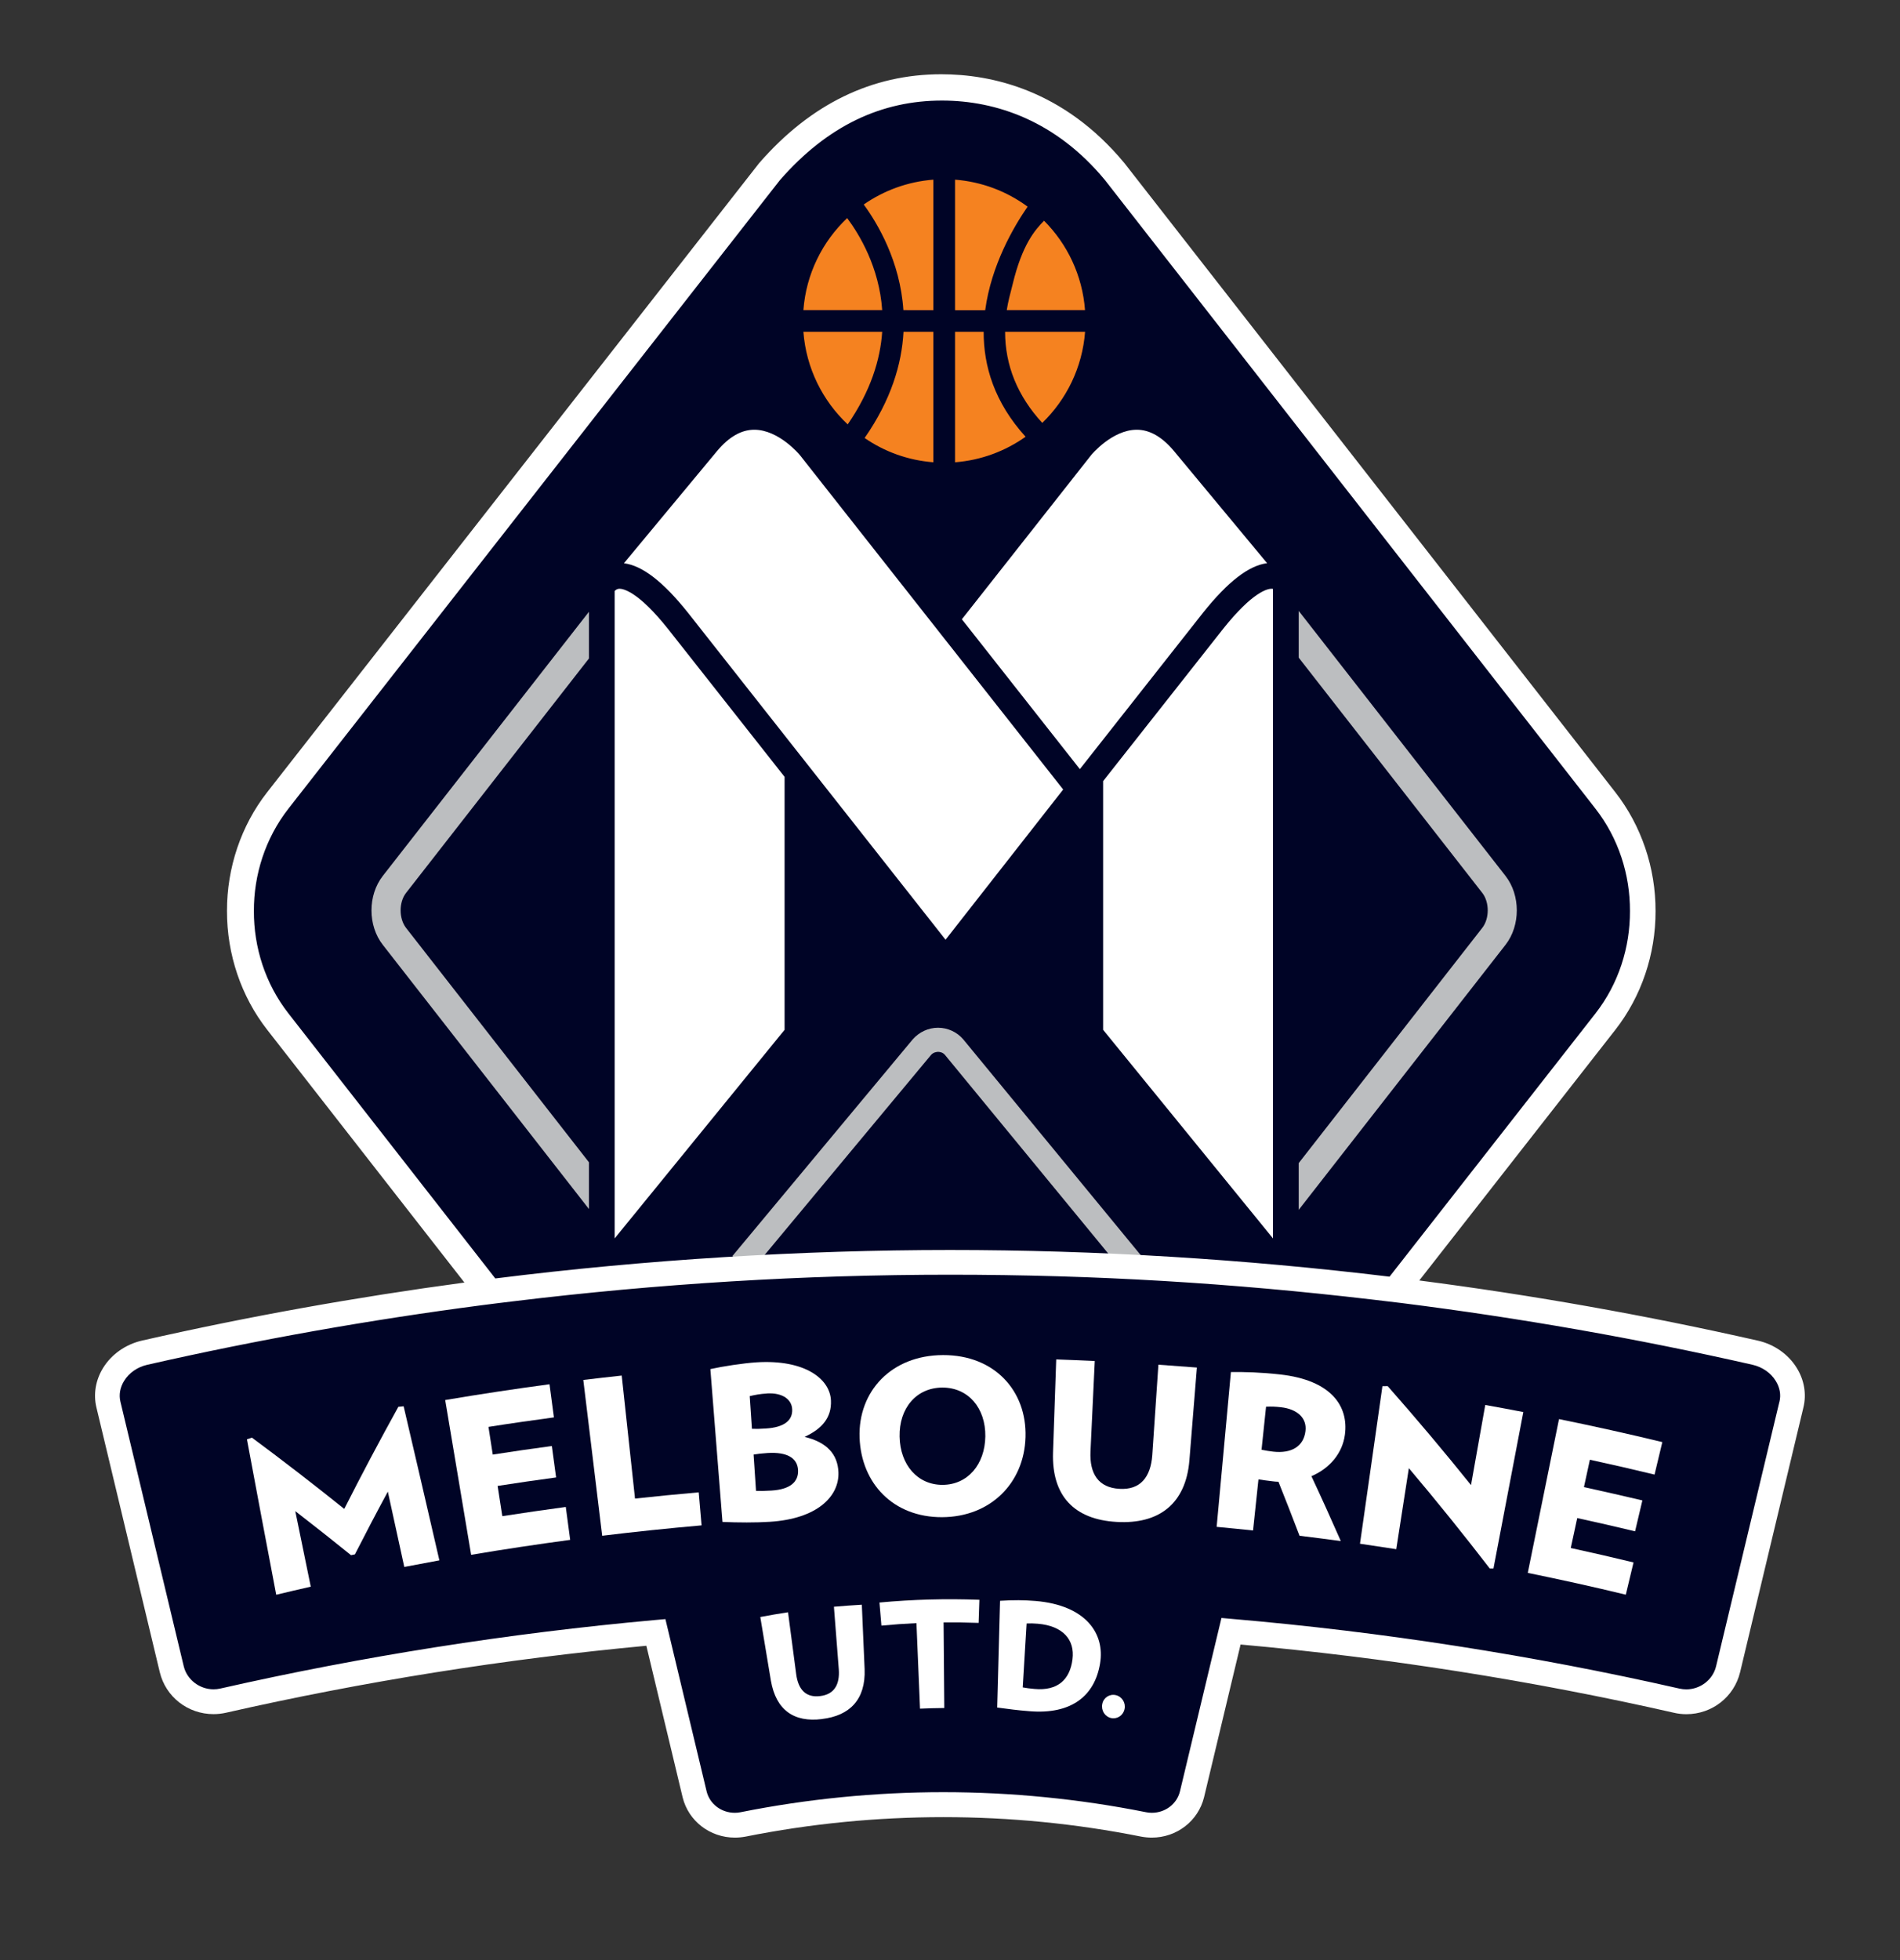 <svg width="32" height="33" viewBox="0 0 32 33" fill="none" xmlns="http://www.w3.org/2000/svg" class="inline-block align-middle !m-0 !bg-contain"><rect x="0" y="0" width="32" height="33" fill="#333333" stroke="none"/><path d="M29.561 22.774C27.569 22.322 25.56 21.971 23.542 21.721L27.066 17.216C27.477 16.689 27.702 16.022 27.7 15.339C27.702 14.655 27.477 13.987 27.065 13.46L18.801 2.873C17.823 1.693 16.664 1.445 15.863 1.445C14.754 1.445 13.774 1.924 12.949 2.868L12.944 2.873L4.662 13.46C4.251 13.987 4.026 14.654 4.028 15.337C4.026 16.022 4.251 16.689 4.663 17.216L8.204 21.753C6.27 22 4.346 22.341 2.436 22.774C2.008 22.872 1.734 23.268 1.826 23.648C2.181 25.133 2.537 26.619 2.893 28.104C2.985 28.485 3.374 28.72 3.758 28.632C6.166 28.086 8.601 27.704 11.047 27.483C11.265 28.392 11.482 29.301 11.7 30.209C11.789 30.569 12.153 30.788 12.517 30.715C14.743 30.271 17.034 30.271 19.26 30.715C19.623 30.788 19.988 30.569 20.077 30.209C20.296 29.294 20.515 28.379 20.734 27.464C23.253 27.681 25.761 28.07 28.239 28.632C28.624 28.72 29.013 28.484 29.105 28.104C29.461 26.618 29.817 25.133 30.172 23.648C30.264 23.267 29.989 22.871 29.561 22.774Z" fill="#000426"></path> <path d="M6.809 26.381C6.717 25.958 6.624 25.535 6.532 25.113C6.342 25.464 6.157 25.817 5.977 26.17C5.955 26.174 5.934 26.178 5.912 26.183C5.603 25.933 5.29 25.686 4.973 25.441C5.06 25.865 5.146 26.289 5.234 26.713C5.039 26.757 4.845 26.803 4.652 26.849C4.485 25.977 4.322 25.105 4.159 24.232C4.188 24.223 4.215 24.214 4.243 24.204C4.773 24.597 5.291 24.997 5.798 25.404C6.089 24.829 6.393 24.256 6.709 23.685C6.739 23.682 6.768 23.679 6.798 23.676C7 24.541 7.201 25.405 7.4 26.27C7.202 26.306 7.005 26.343 6.809 26.381Z" fill="white"></path> <path d="M7.935 26.177L7.498 23.571C8.082 23.472 8.668 23.384 9.255 23.305C9.28 23.491 9.304 23.677 9.329 23.863C8.962 23.913 8.594 23.965 8.227 24.023C8.251 24.178 8.275 24.333 8.299 24.489C8.63 24.438 8.962 24.389 9.294 24.345C9.318 24.521 9.342 24.697 9.366 24.874C9.037 24.918 8.709 24.966 8.381 25.017C8.407 25.186 8.434 25.357 8.46 25.526C8.816 25.471 9.172 25.419 9.529 25.371C9.554 25.556 9.578 25.741 9.603 25.925C9.046 26 8.49 26.083 7.935 26.177Z" fill="white"></path> <path d="M10.142 25.856C10.037 24.982 9.93 24.108 9.824 23.233C10.04 23.207 10.255 23.182 10.471 23.159C10.546 23.849 10.62 24.54 10.695 25.23C11.053 25.191 11.41 25.156 11.768 25.125C11.785 25.311 11.801 25.496 11.816 25.681C11.257 25.73 10.699 25.788 10.142 25.856Z" fill="white"></path> <path d="M12.964 25.621C12.733 25.636 12.431 25.635 12.168 25.623C12.1 24.766 12.033 23.908 11.964 23.05C12.164 23.005 12.513 22.951 12.742 22.936C13.556 22.885 13.982 23.216 13.995 23.582C14.006 23.86 13.853 24.053 13.55 24.191C13.927 24.281 14.109 24.484 14.121 24.787C14.136 25.198 13.757 25.572 12.964 25.621ZM12.916 23.461C12.799 23.468 12.717 23.484 12.627 23.505C12.639 23.688 12.651 23.871 12.664 24.055C12.735 24.058 12.784 24.058 12.899 24.05C13.205 24.031 13.352 23.916 13.342 23.725C13.334 23.566 13.187 23.444 12.915 23.46M12.928 24.463C12.832 24.469 12.754 24.478 12.692 24.489C12.705 24.693 12.719 24.897 12.733 25.101C12.821 25.102 12.869 25.103 12.993 25.095C13.307 25.076 13.451 24.949 13.441 24.751C13.431 24.55 13.261 24.442 12.928 24.463Z" fill="white"></path> <path d="M15.866 25.543C15.048 25.546 14.506 24.979 14.477 24.204C14.45 23.426 15.012 22.816 15.884 22.814C16.752 22.812 17.295 23.418 17.272 24.195C17.249 24.971 16.68 25.54 15.866 25.543ZM15.871 23.361C15.431 23.363 15.141 23.711 15.151 24.187C15.16 24.66 15.452 25 15.875 24.999C16.298 24.997 16.588 24.656 16.595 24.183C16.601 23.708 16.31 23.36 15.871 23.361Z" fill="white"></path> <path d="M18.807 25.623C18.098 25.583 17.712 25.191 17.735 24.455C17.753 23.933 17.772 23.41 17.789 22.887C18.005 22.895 18.222 22.903 18.438 22.914C18.414 23.422 18.39 23.929 18.366 24.437C18.349 24.812 18.499 25.046 18.854 25.066C19.204 25.087 19.38 24.872 19.407 24.497C19.441 23.99 19.476 23.483 19.51 22.976C19.727 22.991 19.943 23.007 20.158 23.024C20.116 23.546 20.074 24.067 20.032 24.587C19.971 25.321 19.518 25.664 18.808 25.623" fill="white"></path> <path d="M21.887 25.856C21.771 25.552 21.653 25.249 21.532 24.947C21.495 24.947 21.461 24.942 21.425 24.938C21.333 24.928 21.282 24.919 21.195 24.907C21.164 25.194 21.135 25.48 21.104 25.767C20.9 25.746 20.696 25.725 20.491 25.706C20.571 24.838 20.651 23.968 20.731 23.1C20.969 23.097 21.23 23.104 21.557 23.14C22.426 23.236 22.715 23.677 22.651 24.154C22.61 24.465 22.398 24.72 22.087 24.853C22.257 25.216 22.422 25.581 22.582 25.945C22.35 25.914 22.119 25.884 21.887 25.856ZM21.573 23.692C21.476 23.681 21.415 23.679 21.323 23.683C21.297 23.925 21.272 24.166 21.247 24.408C21.327 24.423 21.371 24.432 21.446 24.44C21.745 24.473 21.956 24.357 21.987 24.092C22.013 23.874 21.849 23.723 21.573 23.692Z" fill="white"></path> <path d="M25.09 26.406C24.652 25.837 24.198 25.274 23.728 24.718C23.657 25.172 23.586 25.627 23.516 26.082C23.312 26.05 23.108 26.02 22.905 25.99C23.031 25.106 23.157 24.223 23.283 23.338C23.312 23.338 23.342 23.337 23.372 23.337C23.856 23.886 24.324 24.441 24.775 25.003C24.854 24.553 24.934 24.104 25.015 23.654C25.229 23.692 25.442 23.732 25.656 23.773C25.488 24.651 25.321 25.529 25.153 26.407C25.133 26.407 25.112 26.407 25.091 26.407" fill="white"></path> <path d="M25.731 26.481C25.906 25.618 26.081 24.755 26.257 23.892C26.839 24.01 27.419 24.139 27.997 24.279C27.953 24.461 27.91 24.643 27.866 24.826C27.504 24.738 27.14 24.655 26.777 24.576C26.744 24.73 26.71 24.884 26.677 25.037C27.006 25.109 27.334 25.184 27.661 25.261C27.62 25.434 27.579 25.607 27.538 25.781C27.214 25.703 26.889 25.629 26.564 25.558C26.528 25.727 26.491 25.894 26.455 26.062C26.808 26.139 27.161 26.22 27.512 26.305C27.469 26.486 27.425 26.667 27.382 26.848C26.834 26.715 26.283 26.594 25.731 26.481Z" fill="white"></path> <path d="M13.843 28.942C13.376 29 13.07 28.796 12.983 28.293C12.924 27.937 12.864 27.581 12.805 27.224C12.96 27.194 13.115 27.168 13.272 27.144C13.318 27.493 13.365 27.841 13.41 28.19C13.445 28.447 13.574 28.585 13.813 28.555C14.049 28.527 14.146 28.363 14.127 28.104C14.1 27.753 14.072 27.402 14.045 27.051C14.202 27.037 14.358 27.026 14.515 27.017C14.531 27.379 14.546 27.741 14.562 28.102C14.581 28.613 14.312 28.886 13.844 28.941" fill="white"></path> <path d="M15.892 27.315C15.896 27.795 15.9 28.276 15.904 28.756C15.768 28.757 15.631 28.761 15.495 28.767C15.475 28.287 15.455 27.808 15.435 27.327C15.238 27.336 15.042 27.35 14.845 27.369C14.834 27.24 14.824 27.11 14.812 26.98C15.372 26.928 15.933 26.913 16.495 26.934C16.49 27.063 16.486 27.194 16.482 27.323C16.285 27.316 16.088 27.313 15.891 27.315" fill="white"></path> <path d="M17.331 28.809C17.125 28.793 17.011 28.776 16.795 28.748C16.811 28.149 16.826 27.55 16.843 26.951C17.077 26.936 17.241 26.938 17.442 26.954C18.289 27.026 18.613 27.504 18.527 28.008C18.438 28.544 18.053 28.871 17.331 28.809ZM17.478 27.337C17.4 27.331 17.36 27.33 17.29 27.333C17.268 27.692 17.247 28.051 17.225 28.409C17.301 28.422 17.333 28.427 17.424 28.435C17.817 28.47 18.02 28.276 18.063 27.936C18.105 27.608 17.904 27.373 17.478 27.337Z" fill="white"></path> <path d="M18.792 28.539C18.899 28.564 18.964 28.671 18.939 28.777C18.915 28.884 18.813 28.948 18.71 28.924C18.609 28.901 18.543 28.797 18.564 28.69C18.584 28.582 18.687 28.515 18.792 28.539Z" fill="white"></path> <path d="M18.464 5.404C18.464 6.823 17.317 7.973 15.902 7.973C14.488 7.973 13.341 6.823 13.341 5.404C13.341 3.985 14.488 2.835 15.902 2.835C17.317 2.835 18.464 3.985 18.464 5.404Z" fill="#F58220"></path> <path d="M15.902 2.652C14.389 2.652 13.158 3.886 13.158 5.404C13.158 6.922 14.389 8.156 15.902 8.156C17.415 8.156 18.646 6.922 18.646 5.404C18.646 3.886 17.415 2.652 15.902 2.652ZM18.274 5.221H16.956C16.977 5.079 17.017 4.937 17.055 4.786C17.215 4.12 17.43 3.872 17.584 3.716C17.975 4.108 18.23 4.635 18.274 5.221ZM15.217 5.586H15.72V7.783C15.293 7.75 14.897 7.605 14.562 7.374C15.007 6.735 15.188 6.129 15.217 5.586ZM15.215 5.221C15.16 4.398 14.78 3.761 14.547 3.443C14.886 3.208 15.287 3.058 15.72 3.025V5.222L15.215 5.221ZM16.085 5.586H16.567C16.565 6.159 16.746 6.773 17.273 7.353C16.931 7.595 16.524 7.749 16.085 7.783V5.586ZM16.085 5.221V3.025C16.539 3.06 16.959 3.223 17.307 3.479C17.073 3.817 16.694 4.464 16.593 5.222H16.085L16.085 5.221ZM14.268 3.672C14.475 3.948 14.808 4.5 14.858 5.221H13.531C13.576 4.612 13.851 4.067 14.268 3.672ZM13.531 5.586H14.858C14.826 6.057 14.663 6.585 14.277 7.145C13.855 6.748 13.577 6.199 13.531 5.586ZM17.554 7.12C17.137 6.666 16.928 6.152 16.928 5.586H18.275C18.229 6.187 17.962 6.725 17.554 7.12Z" fill="#000426"></path> <path d="M6.838 15.621C6.717 15.464 6.717 15.19 6.838 15.034L9.919 11.086V10.3L6.447 14.747C6.193 15.073 6.193 15.582 6.447 15.907L9.919 20.355V19.568L6.838 15.621Z" fill="#BCBEC0"></path> <path d="M25.356 14.747L21.873 10.285V11.072L24.965 15.033C25.087 15.19 25.087 15.464 24.965 15.621L21.873 19.582V20.369L25.356 15.907C25.609 15.582 25.61 15.073 25.356 14.747Z" fill="#BCBEC0"></path> <path d="M10.434 9.912C10.398 9.912 10.372 9.929 10.352 9.95V20.85L13.214 17.338V13.079L11.248 10.585C10.75 9.96 10.498 9.912 10.434 9.912Z" fill="white"></path> <path d="M12.703 7.235C13.119 7.235 13.467 7.657 13.471 7.661L17.906 13.292L15.925 15.821L11.587 10.316C11.171 9.794 10.817 9.521 10.508 9.483L12.079 7.591C12.277 7.355 12.486 7.235 12.703 7.235Z" fill="white"></path> <path d="M20.601 10.586L18.579 13.151V17.338L21.44 20.85V9.915C21.432 9.913 21.424 9.912 21.415 9.912C21.35 9.912 21.1 9.96 20.601 10.586Z" fill="white"></path> <path d="M18.38 7.659C18.38 7.659 18.73 7.235 19.146 7.235C19.363 7.235 19.572 7.355 19.77 7.591L21.341 9.482C21.032 9.52 20.679 9.794 20.263 10.314L18.187 12.949L16.2 10.426L18.38 7.659Z" fill="white"></path> <path d="M12.646 21.407L12.335 21.147L15.372 17.499C15.482 17.374 15.636 17.303 15.798 17.303H15.799C15.961 17.303 16.116 17.374 16.222 17.497L19.238 21.163L18.926 21.422L15.914 17.759C15.877 17.716 15.825 17.709 15.799 17.709C15.775 17.71 15.72 17.715 15.679 17.763L12.646 21.407Z" fill="#BCBEC0"></path> <path d="M30.261 23.03C30.119 22.8 29.881 22.633 29.607 22.571C27.724 22.144 25.82 21.806 23.904 21.558L27.207 17.336C27.645 16.775 27.885 16.065 27.883 15.339C27.885 14.611 27.644 13.901 27.207 13.34L18.939 2.748C17.914 1.51 16.694 1.25 15.853 1.25C14.685 1.25 13.655 1.751 12.792 2.739L12.784 2.748L4.498 13.34C4.06 13.901 3.821 14.611 3.823 15.337C3.821 16.065 4.061 16.775 4.499 17.336L7.822 21.593C5.998 21.838 4.185 22.163 2.391 22.57C2.118 22.633 1.879 22.799 1.737 23.029C1.61 23.235 1.57 23.472 1.624 23.696L2.691 28.153C2.791 28.569 3.164 28.859 3.597 28.859C3.666 28.859 3.736 28.851 3.804 28.836C6.124 28.309 8.505 27.93 10.886 27.708L11.497 30.26C11.595 30.659 11.957 30.938 12.377 30.938C12.437 30.938 12.497 30.932 12.557 30.921C14.746 30.484 17.03 30.484 19.219 30.921C19.278 30.932 19.339 30.938 19.399 30.938C19.818 30.938 20.18 30.659 20.279 30.258L20.894 27.687C23.345 27.906 25.801 28.293 28.193 28.836C28.261 28.852 28.331 28.86 28.401 28.86C28.834 28.86 29.206 28.57 29.307 28.153L30.373 23.697C30.428 23.472 30.388 23.235 30.261 23.03ZM4.858 17.062C4.468 16.563 4.274 15.95 4.276 15.338C4.274 14.726 4.468 14.114 4.858 13.614L13.136 3.032C13.944 2.107 14.857 1.693 15.864 1.693C16.783 1.693 17.791 2.041 18.61 3.032L26.87 13.614C27.26 14.113 27.454 14.726 27.452 15.338C27.454 15.95 27.261 16.563 26.871 17.062L23.403 21.494C20.946 21.197 18.471 21.045 15.999 21.045C13.526 21.045 10.881 21.205 8.342 21.524L4.858 17.062ZM29.969 23.599L28.902 28.055C28.848 28.28 28.637 28.442 28.401 28.442C28.361 28.442 28.322 28.437 28.285 28.429C25.815 27.868 23.281 27.473 20.751 27.256L20.572 27.24L19.873 30.159C19.821 30.372 19.626 30.52 19.399 30.52C19.366 30.52 19.332 30.517 19.3 30.51C18.178 30.286 17.03 30.173 15.887 30.173C14.744 30.173 13.596 30.286 12.475 30.51C12.442 30.517 12.409 30.52 12.376 30.52C12.148 30.52 11.953 30.372 11.901 30.16L11.207 27.259L11.028 27.275C8.569 27.497 6.107 27.885 3.712 28.428C3.674 28.437 3.635 28.441 3.596 28.441C3.36 28.441 3.149 28.278 3.095 28.055L2.028 23.598C2 23.482 2.022 23.359 2.09 23.249C2.173 23.113 2.316 23.014 2.482 22.977C4.343 22.554 6.225 22.221 8.119 21.974C8.293 21.951 8.468 21.93 8.642 21.909C11.083 21.612 13.542 21.461 15.999 21.461C18.455 21.461 20.745 21.602 23.102 21.878C23.27 21.898 23.438 21.917 23.606 21.938C25.592 22.188 27.566 22.534 29.516 22.977C29.681 23.015 29.824 23.113 29.907 23.249C29.976 23.359 29.998 23.482 29.97 23.598" fill="white"></path></svg>